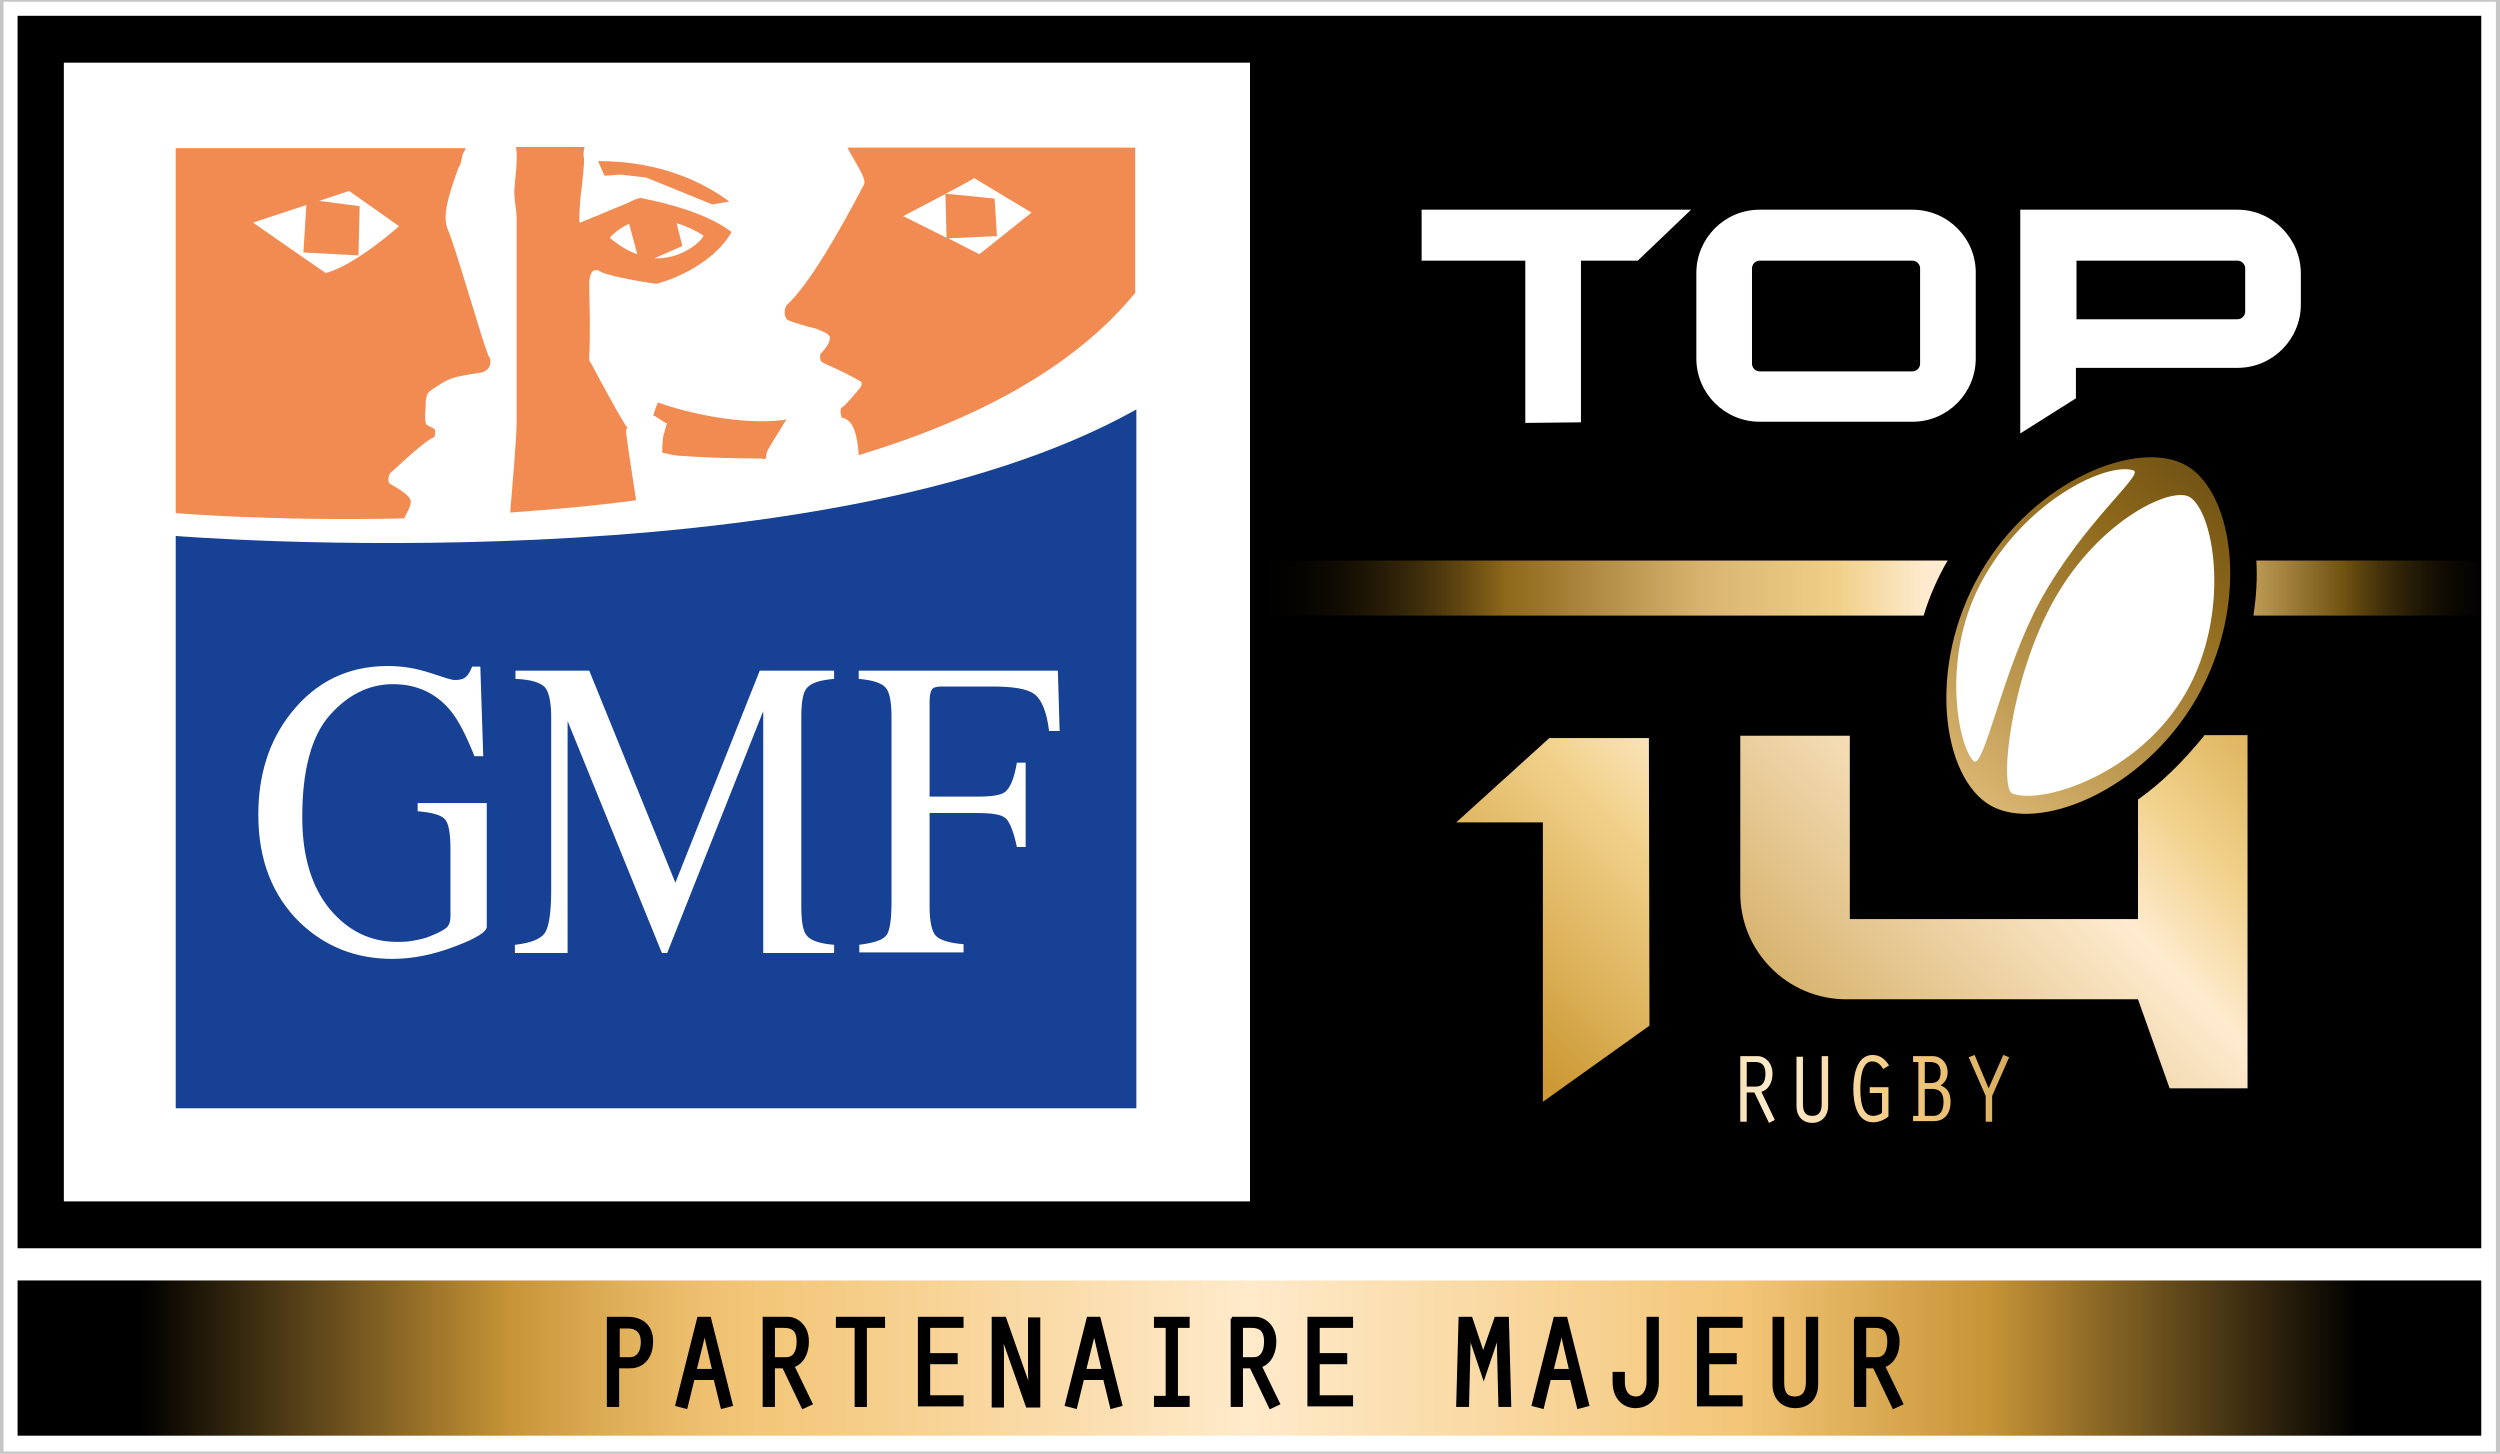 <?xml version="1.0" encoding="utf-8"?>
<!-- Generator: Adobe Illustrator 24.0.1, SVG Export Plug-In . SVG Version: 6.00 Build 0)  -->
<svg version="1.1" xmlns="http://www.w3.org/2000/svg" xmlns:xlink="http://www.w3.org/1999/xlink" x="0px" y="0px"
	 viewBox="0 0 426.8 248.2" style="enable-background:new 0 0 426.8 248.2;" xml:space="preserve">
<style type="text/css">
	.st0{fill:#C6C6C6;}
	.st1{fill:#FFFFFF;}
	.st2{fill:none;}
	.st3{fill:url(#SVGID_1_);}
	.st4{fill:url(#SVGID_2_);}
	.st5{fill:url(#SVGID_3_);}
	.st6{fill:url(#SVGID_4_);}
	.st7{fill:url(#SVGID_5_);}
	.st8{fill:url(#SVGID_6_);}
	.st9{fill:url(#SVGID_7_);}
	.st10{fill:url(#SVGID_8_);}
	.st11{fill:url(#SVGID_9_);}
	.st12{fill:url(#SVGID_10_);}
	.st13{fill:url(#SVGID_11_);}
	.st14{stroke:#000000;stroke-width:0.594;stroke-miterlimit:10;}
	.st15{display:none;}
	.st16{display:inline;}
	.st17{fill:#EF7D00;}
	.st18{fill:#164194;}
	.st19{fill:#F28B52;}
</style>
<g id="SIMULATION_FOND">
	<rect x="-352.4" y="-355.4" class="st0" width="1190.5" height="841.9"/>
</g>
<g id="COMPOSITE">
	<rect x="0.6" y="0.3" class="st1" width="425.5" height="247.5"/>
	<path d="M3,2.7v210.4h420.6V2.7H3z M213.5,205.1H10.9V10.7h202.5V205.1z"/>
	<line class="st2" x1="213.3" y1="194.2" x2="213.3" y2="20.1"/>
	<linearGradient id="SVGID_1_" gradientUnits="userSpaceOnUse" x1="3.011" y1="231.852" x2="423.645" y2="231.852">
		<stop  offset="5.000000e-02" style="stop-color:#000000"/>
		<stop  offset="0.2" style="stop-color:#C79436"/>
		<stop  offset="0.242" style="stop-color:#DEAE58"/>
		<stop  offset="0.277" style="stop-color:#EEBF6F"/>
		<stop  offset="0.3" style="stop-color:#F3C678"/>
		<stop  offset="0.5" style="stop-color:#FFEACA"/>
		<stop  offset="0.7" style="stop-color:#F3C678"/>
		<stop  offset="0.8" style="stop-color:#C79436"/>
		<stop  offset="0.95" style="stop-color:#000000"/>
	</linearGradient>
	<rect x="3" y="218.6" class="st3" width="420.6" height="26.5"/>
	<linearGradient id="SVGID_2_" gradientUnits="userSpaceOnUse" x1="413.051" y1="9.781" x2="251.117" y2="171.715">
		<stop  offset="0" style="stop-color:#664911"/>
		<stop  offset="5.985786e-02" style="stop-color:#684B12"/>
		<stop  offset="8.999740e-02" style="stop-color:#6E4F12"/>
		<stop  offset="0.113" style="stop-color:#785713"/>
		<stop  offset="0.133" style="stop-color:#876214"/>
		<stop  offset="0.135" style="stop-color:#896314"/>
		<stop  offset="0.233" style="stop-color:#8B6416"/>
		<stop  offset="0.283" style="stop-color:#906A1C"/>
		<stop  offset="0.321" style="stop-color:#9B7326"/>
		<stop  offset="0.354" style="stop-color:#AA8236"/>
		<stop  offset="0.383" style="stop-color:#BD974D"/>
		<stop  offset="0.41" style="stop-color:#D6B26E"/>
		<stop  offset="0.411" style="stop-color:#D8B470"/>
		<stop  offset="0.736" style="stop-color:#FEEBCF"/>
		<stop  offset="0.828" style="stop-color:#F0D089"/>
		<stop  offset="1" style="stop-color:#CC9934"/>
	</linearGradient>
	<polygon class="st4" points="264.5,126 248.6,140.4 263.4,140.4 263.4,188.1 281.6,175.1 281.5,126 	"/>
	<g>
		<linearGradient id="SVGID_3_" gradientUnits="userSpaceOnUse" x1="373.961" y1="185.986" x2="223.148" y2="185.986">
			<stop  offset="0" style="stop-color:#896314"/>
			<stop  offset="9.629384e-02" style="stop-color:#AF8535"/>
			<stop  offset="0.193" style="stop-color:#D2A859"/>
			<stop  offset="0.273" style="stop-color:#EABF73"/>
			<stop  offset="0.324" style="stop-color:#F3C87C"/>
			<stop  offset="0.467" style="stop-color:#FEEBCF"/>
			<stop  offset="0.61" style="stop-color:#F0D089"/>
			<stop  offset="1" style="stop-color:#CC9934"/>
		</linearGradient>
		<path class="st5" d="M297.1,180.3h3c1.1,0,2.5,1,2.5,3c0,1.4-0.6,2.7-1.9,3.1l2.3,4.8l-1,0.5l-2.5-5.2h-1.3v5h-1.1V180.3z
			 M298.2,185.5h1.6c1,0,1.6-0.7,1.6-2.2c0-1.5-0.7-2-1.8-2h-1.4V185.5z"/>
		<linearGradient id="SVGID_4_" gradientUnits="userSpaceOnUse" x1="373.916" y1="185.953" x2="223.21" y2="185.953">
			<stop  offset="0" style="stop-color:#896314"/>
			<stop  offset="9.629384e-02" style="stop-color:#AF8535"/>
			<stop  offset="0.193" style="stop-color:#D2A859"/>
			<stop  offset="0.273" style="stop-color:#EABF73"/>
			<stop  offset="0.324" style="stop-color:#F3C87C"/>
			<stop  offset="0.467" style="stop-color:#FEEBCF"/>
			<stop  offset="0.61" style="stop-color:#F0D089"/>
			<stop  offset="1" style="stop-color:#CC9934"/>
		</linearGradient>
		<path class="st6" d="M307.8,180.3v8.1c0,1.1,0.2,2.1,1.6,2.1c1.4,0,1.6-1.1,1.6-2.1v-8.1h1.1v8.5c0,1.7-1.1,2.9-2.7,2.9
			c-1.7,0-2.7-1.2-2.7-2.8v-8.5H307.8z"/>
		<linearGradient id="SVGID_5_" gradientUnits="userSpaceOnUse" x1="373.942" y1="185.879" x2="223.181" y2="185.879">
			<stop  offset="0" style="stop-color:#896314"/>
			<stop  offset="9.629384e-02" style="stop-color:#AF8535"/>
			<stop  offset="0.193" style="stop-color:#D2A859"/>
			<stop  offset="0.273" style="stop-color:#EABF73"/>
			<stop  offset="0.324" style="stop-color:#F3C87C"/>
			<stop  offset="0.467" style="stop-color:#FEEBCF"/>
			<stop  offset="0.61" style="stop-color:#F0D089"/>
			<stop  offset="1" style="stop-color:#CC9934"/>
		</linearGradient>
		<path class="st7" d="M322.4,190.6c-0.7,0.6-1.7,1-2.6,1c-2.9,0-3.4-3.5-3.4-5.7c0-2.1,0.5-5.8,3.3-5.8c1.3,0,2.2,0.8,2.8,1.8
			l-1,0.6c-0.4-0.7-1-1.3-1.9-1.3c-1.9,0-2,3.4-2,4.7c0,3.8,1.1,4.6,2.2,4.6c0.5,0,1.1-0.2,1.5-0.5v-3.4h-2.1v-1h3.2V190.6z"/>
		<linearGradient id="SVGID_6_" gradientUnits="userSpaceOnUse" x1="373.946" y1="185.876" x2="223.182" y2="185.876">
			<stop  offset="0" style="stop-color:#896314"/>
			<stop  offset="9.629384e-02" style="stop-color:#AF8535"/>
			<stop  offset="0.193" style="stop-color:#D2A859"/>
			<stop  offset="0.273" style="stop-color:#EABF73"/>
			<stop  offset="0.324" style="stop-color:#F3C87C"/>
			<stop  offset="0.467" style="stop-color:#FEEBCF"/>
			<stop  offset="0.61" style="stop-color:#F0D089"/>
			<stop  offset="1" style="stop-color:#CC9934"/>
		</linearGradient>
		<path class="st8" d="M326.6,191.5v-1h0.9v-9.2h-0.9v-1h3.4c1.2,0,2.5,1,2.5,2.8c0,0.9-0.4,1.7-1.2,2.2c1.3,0.5,1.7,1.5,1.7,2.8
			c0,2.3-1.3,3.3-2.8,3.3H326.6z M329.6,184.9c1.2,0,1.7-0.6,1.7-1.8c0-1.4-0.7-1.8-2-1.8h-0.7v3.6H329.6z M330.1,190.5
			c1,0,1.7-0.7,1.7-2.4c0-1.7-0.8-2.2-2-2.2h-1.2v4.6H330.1z"/>
		<linearGradient id="SVGID_7_" gradientUnits="userSpaceOnUse" x1="373.964" y1="185.767" x2="223.124" y2="185.767">
			<stop  offset="0" style="stop-color:#896314"/>
			<stop  offset="9.629384e-02" style="stop-color:#AF8535"/>
			<stop  offset="0.193" style="stop-color:#D2A859"/>
			<stop  offset="0.273" style="stop-color:#EABF73"/>
			<stop  offset="0.324" style="stop-color:#F3C87C"/>
			<stop  offset="0.467" style="stop-color:#FEEBCF"/>
			<stop  offset="0.61" style="stop-color:#F0D089"/>
			<stop  offset="1" style="stop-color:#CC9934"/>
		</linearGradient>
		<path class="st9" d="M342,180.1l1,0.4l-2.9,6.6v4.4H339v-4.4l-2.9-6.6l1-0.4l2.4,5.7L342,180.1z"/>
	</g>
	<g>
		<linearGradient id="SVGID_8_" gradientUnits="userSpaceOnUse" x1="241.597" y1="250.22" x2="390.807" y2="107.586">
			<stop  offset="0" style="stop-color:#664911"/>
			<stop  offset="5.985786e-02" style="stop-color:#684B12"/>
			<stop  offset="8.999740e-02" style="stop-color:#6E4F12"/>
			<stop  offset="0.113" style="stop-color:#785713"/>
			<stop  offset="0.133" style="stop-color:#876214"/>
			<stop  offset="0.135" style="stop-color:#896314"/>
			<stop  offset="0.264" style="stop-color:#8B6416"/>
			<stop  offset="0.33" style="stop-color:#906A1C"/>
			<stop  offset="0.38" style="stop-color:#9B7326"/>
			<stop  offset="0.424" style="stop-color:#AA8236"/>
			<stop  offset="0.462" style="stop-color:#BD974D"/>
			<stop  offset="0.497" style="stop-color:#D6B26E"/>
			<stop  offset="0.498" style="stop-color:#D8B470"/>
			<stop  offset="0.736" style="stop-color:#FEEBCF"/>
			<stop  offset="0.828" style="stop-color:#F0D089"/>
			<stop  offset="1" style="stop-color:#CC9934"/>
		</linearGradient>
		<path class="st10" d="M376.3,125.6c-3.6,4.4-7.2,8-11.3,10.9v20.4h-49.2v-31.3h-18.7v26.9c0,10,8.1,18.1,18.1,18.1H365l5.4,15.2
			h13.3v-60.3H376.3z"/>
	</g>
	<path class="st1" d="M326.5,35.8h-26.1c-6,0-10.8,4.9-10.8,10.8v14.6c0,6,4.9,10.8,10.8,10.8h26.1c6,0,10.8-4.9,10.8-10.8V46.7
		C337.4,40.7,332.5,35.8,326.5,35.8z M327.8,62.1c0,0.7-0.6,1.3-1.3,1.3h-26.1c-0.7,0-1.3-0.6-1.3-1.3V45.8c0-0.7,0.6-1.3,1.3-1.3
		h26.1c0.7,0,1.3,0.6,1.3,1.3V62.1z"/>
	<path class="st1" d="M382,35.8h-37.1v27h0V74l9.5-6v-5.2H382c6,0,10.8-4.9,10.8-10.8v-5.3C392.8,40.7,387.9,35.8,382,35.8z
		 M383.3,53.2c0,0.7-0.6,1.3-1.3,1.3h-27.5v-2.6h0v-7.4H382c0.7,0,1.3,0.6,1.3,1.3V53.2z"/>
	<polygon class="st1" points="242.7,44.5 260.4,44.5 260.4,72.2 269.9,72.1 269.9,44.5 279.6,44.5 288.7,35.8 242.7,35.8 	"/>
	<g>
		<linearGradient id="SVGID_9_" gradientUnits="userSpaceOnUse" x1="384.75" y1="100.337" x2="427.7" y2="100.337">
			<stop  offset="0" style="stop-color:#BD9B55"/>
			<stop  offset="0.362" style="stop-color:#705211"/>
			<stop  offset="1" style="stop-color:#000000;stop-opacity:0"/>
		</linearGradient>
		<path class="st11" d="M385.2,95.7c0.2,3,0,6.1-0.5,9.4h38.9v-9.4H385.2z"/>
		<linearGradient id="SVGID_10_" gradientUnits="userSpaceOnUse" x1="213.293" y1="100.337" x2="340.44" y2="100.337">
			<stop  offset="0" style="stop-color:#000000;stop-opacity:0"/>
			<stop  offset="0.344" style="stop-color:#8E681A"/>
			<stop  offset="0.61" style="stop-color:#D8B470"/>
			<stop  offset="0.791" style="stop-color:#F0D089"/>
			<stop  offset="0.908" style="stop-color:#FEEBCF"/>
		</linearGradient>
		<path class="st12" d="M332.5,95.7H213.3v9.4h115.1C329.4,101.8,330.8,98.6,332.5,95.7z"/>
		<linearGradient id="SVGID_11_" gradientUnits="userSpaceOnUse" x1="419.41" y1="27.588" x2="283.634" y2="202.271">
			<stop  offset="0" style="stop-color:#000000"/>
			<stop  offset="0.385" style="stop-color:#8E681A"/>
			<stop  offset="0.61" style="stop-color:#D8B470"/>
			<stop  offset="0.791" style="stop-color:#F0D089"/>
			<stop  offset="0.868" style="stop-color:#FEEBCF"/>
		</linearGradient>
		<path class="st13" d="M375,119.2c-9.2,16-27.1,23-35.2,18.3c-8.2-4.7-11-23.6-1.7-39.7c9.2-16,27.1-23,35.2-18.3
			C381.4,84.2,384.2,103.1,375,119.2z"/>
		<path class="st1" d="M336.9,129.9c-2.6-2.6-5.8-18.2,1.9-31.5c7.7-13.4,21-19.5,25.4-18.1c2,0.6-8.3,8.6-15.8,22.1
			C341.8,114.4,338.7,131.7,336.9,129.9z M373.1,118.4c-7.7,13.4-23.9,19-29.5,17.1c-2.4-0.8-0.4-20.1,7.3-33.5
			c7.7-13.4,20-19.1,23-17.1C378.2,87.8,380.8,105.1,373.1,118.4z"/>
	</g>
	<g>
		<g>
			<path class="st14" d="M105.4,239.9h-1.5v-14.8h3.2c2.6,0,4.1,1.4,4.1,3.9c0,2.8-1.6,4.3-3.6,4.3h-2.2V239.9z M105.4,232l2.1,0
				c1.4,0,2.2-1.1,2.2-2.9c0-1.8-1-2.6-2.5-2.6h-1.7V232z"/>
			<path class="st14" d="M118.3,235.3l-1.2,4.9l-1.5-0.4l3.7-14.7h1.8l3.7,14.7l-1.5,0.4l-1.2-4.9H118.3z M120.3,227.1L120.3,227.1
				l-1.7,6.9h3.3L120.3,227.1z"/>
			<path class="st14" d="M130.5,225.1h4c1.5,0,3.3,1.3,3.3,3.9c0,1.8-0.7,3.6-2.5,4.2l3.1,6.4l-1.3,0.6l-3.3-6.9H132v6.6h-1.5V225.1
				z M132,232h2.2c1.3,0,2.1-1,2.1-3c0-1.9-0.9-2.6-2.4-2.6H132V232z"/>
			<path class="st14" d="M146.2,226.4H143v-1.3h7.8v1.3h-3.1v13.5h-1.5V226.4z"/>
			<path class="st14" d="M157,225.1h7.2v1.3h-5.7v4.9h4.7v1.3h-4.7v5.9h5.7v1.3H157V225.1z"/>
			<path class="st14" d="M169.6,225.1h1.9l4.4,12.5l0,0l-0.1-3.3v-9.1h1.5v14.8h-1.9l-4.4-12.5l0,0l0.1,3.4v9.1h-1.5V225.1z"/>
			<path class="st14" d="M184.8,235.3l-1.2,4.9l-1.5-0.4l3.7-14.7h1.8l3.7,14.7l-1.5,0.4l-1.2-4.9H184.8z M186.8,227.1L186.8,227.1
				l-1.7,6.9h3.3L186.8,227.1z"/>
			<path class="st14" d="M199.3,226.4h-2v-1.3h5.5v1.3h-2v12.2h2v1.3h-5.5v-1.3h2V226.4z"/>
			<path class="st14" d="M210.3,225.1h4c1.5,0,3.3,1.3,3.3,3.9c0,1.8-0.7,3.6-2.5,4.2l3.1,6.4l-1.3,0.6l-3.3-6.9h-1.7v6.6h-1.5
				V225.1z M211.8,232h2.2c1.3,0,2.1-1,2.1-3c0-1.9-0.9-2.6-2.4-2.6h-1.8V232z"/>
			<path class="st14" d="M223.5,225.1h7.2v1.3H225v4.9h4.7v1.3H225v5.9h5.7v1.3h-7.2V225.1z"/>
			<path class="st14" d="M255.4,225.1h1.9l0.4,14.8h-1.6l-0.3-12.4h0l-2.5,7.4l-2.5-7.4h0l-0.3,12.4h-1.6l0.4-14.8h1.8l2.1,6.3
				L255.4,225.1z"/>
			<path class="st14" d="M264.5,235.3l-1.2,4.9l-1.5-0.4l3.7-14.7h1.8l3.7,14.7l-1.5,0.4l-1.2-4.9H264.5z M266.6,227.1L266.6,227.1
				l-1.7,6.9h3.3L266.6,227.1z"/>
			<path class="st14" d="M277.1,234.5v1.5c0,1.2,0.5,2.7,2.2,2.7c1.3,0,2.1-1.2,2.1-2.9v-10.7h1.5V236c0,2.8-1.8,4.1-3.7,4.1
				c-1.8,0-3.6-1.3-3.6-4.2v-1.4H277.1z"/>
			<path class="st14" d="M290,225.1h7.2v1.3h-5.7v4.9h4.7v1.3h-4.7v5.9h5.7v1.3H290V225.1z"/>
			<path class="st14" d="M304.3,225.1v10.8c0,1.5,0.3,2.8,2.1,2.8c1.8,0,2.2-1.4,2.2-2.8v-10.8h1.5v11.2c0,2.3-1.4,3.8-3.6,3.8
				c-2.2,0-3.6-1.5-3.6-3.7v-11.3H304.3z"/>
			<path class="st14" d="M316.7,225.1h4c1.5,0,3.3,1.3,3.3,3.9c0,1.8-0.7,3.6-2.5,4.2l3.1,6.4l-1.3,0.6l-3.3-6.9h-1.7v6.6h-1.5
				V225.1z M318.2,232h2.2c1.3,0,2.1-1,2.1-3c0-1.9-0.9-2.6-2.4-2.6h-1.8V232z"/>
		</g>
	</g>
</g>
<g id="EMPLACEMENT_LOGO_PARTENAIRE">
	<rect x="59.2" y="100.8" class="st1" width="106.4" height="13.5"/>
	<g class="st15">
		<g class="st16">
			<g>
				<g>
					<g>
						<g>
							<rect x="62.8" y="-39.3" class="st17" width="165.6" height="169"/>
						</g>
					</g>
				</g>
			</g>
		</g>
		<g class="st16">
			<path class="st1" d="M127.8,113.3c-2.4,1.6-4.9,2.3-7.6,2.3c-4.3,0-6.9-2.9-6.9-6.8c0-5.2,4.7-8,14.5-9.1v-1.3
				c0-1.7-1.3-2.7-3.6-2.7c-2.4,0-4.3,0.9-5.6,2.7l-4.1-2.4c2.2-3.1,5.4-4.6,9.8-4.6c6,0,9.4,2.6,9.4,7c0,0,0,17,0,17h-5.4
				L127.8,113.3z M119.3,108.4c0,1.6,1,3.1,2.7,3.1c1.9,0,3.8-0.8,5.6-2.5v-5.6C122,104.1,119.3,105.6,119.3,108.4z"/>
			<g>
				<path class="st1" d="M138.5,92.5l5-0.7l0.5,2.8c2.8-2.1,5.1-3.2,7.9-3.2c4.8,0,7.2,2.5,7.2,7.6v16.4h-6.1v-15.3
					c0-2.9-0.7-4.2-2.9-4.2c-1.8,0-3.6,0.8-5.7,2.6v16.8h-6V92.5z"/>
			</g>
			<path class="st1" d="M199.3,115.8c-6.8,0-10.8-4.4-10.8-12.2c0-7.8,4.1-12.3,10.8-12.3c6.6,0,10.6,4.3,10.6,12
				c0,0.4-0.1,0.8-0.1,1.2h-15.3c0.1,4.5,1.9,6.7,5.4,6.7c2.3,0,3.8-0.9,5.2-3l4.4,2.5C207.6,114.1,204.1,115.8,199.3,115.8z
				 M203.9,100.6c0-3.2-1.8-5-4.6-5c-2.7,0-4.5,1.8-4.7,5H203.9z"/>
			<path class="st1" d="M83.2,116.1c-6,0-11.4-3.9-11.4-12.4c0-8.5,5.4-12.4,11.4-12.4c6,0,11.4,3.9,11.4,12.4
				C94.6,112.2,89.2,116.1,83.2,116.1z M83.2,96.5c-4.6,0-5.4,4.2-5.4,7.2c0,3,0.8,7.2,5.4,7.2c4.5,0,5.3-4.2,5.3-7.2
				C88.5,100.7,87.7,96.5,83.2,96.5z"/>
			<path class="st1" d="M98.7,91.9h5.8v2.8c1.1-1.5,3.8-3.2,6.4-3.2c0.2,0,0.5,0,0.8,0v5.8c-0.1,0-0.2,0-0.3,0
				c-2.6,0-5.5,0.4-6.4,2.5v15.6h-6.2V91.9z"/>
			<path class="st1" d="M174,110.4c4.6,0,5-4.8,5-7.9c0-3.7-1.8-6.7-5-6.7c-2.2,0-4.6,1.6-4.6,6.9
				C169.3,105.6,169.5,110.4,174,110.4z M184.8,91.8v22.2c0,3.9-0.3,10.4-11.3,10.5c-4.5,0-8.7-1.8-9.6-5.9l6-1
				c0.3,1.2,0.9,2.3,4.3,2.3c3.1,0,4.6-1.5,4.6-5.2v-2.7l-0.1-0.1c-1,1.7-2.4,3.4-6,3.4c-5.4,0-9.6-3.8-9.6-11.7
				c0-7.8,4.4-12.2,9.3-12.3c4.6,0,6.3,2.1,6.7,3.3l-0.1,0l0.5-2.8H184.8z"/>
			<path class="st1" d="M212.2,84h-2.4v6.7h-1.3V84h-2.4v-1h6V84z M222.2,90.8h-1.3v-6.5h0l-2.5,6.5h-0.8l-2.5-6.5h0v6.5h-1.2V83
				h1.9l2.3,5.9l2.2-5.9h2V90.8z"/>
		</g>
	</g>
	<g>
		<rect x="29" y="24.3" class="st1" width="165.9" height="165.8"/>
		<g>
			<g>
				<path class="st18" d="M194,189.2H30V91.5c0,0,109.6,8.9,164-21.6V189.2z"/>
				<g>
					<path class="st1" d="M146.6,161.3c2.5-0.3,4.1-0.8,4.7-1.6c0.6-0.7,0.9-2.7,0.9-5.8v-31.4c0-2.6-0.3-4.3-1-5.1
						c-0.7-0.8-2.2-1.3-4.6-1.5v-1.4h34l0.3,10.3h-1.8c-0.4-3.3-1.3-5.4-2.5-6.3c-1.2-0.9-3.6-1.3-7.2-1.3h-8.7
						c-0.9,0-1.4,0.2-1.6,0.5c-0.2,0.3-0.4,1-0.4,1.9V136h7.9c2.7,0,4.5-0.2,5.2-1c0.8-0.8,1.4-2.4,1.8-4.8h1.5v14.4h-1.5
						c-0.5-2.4-1.1-4-1.8-4.8c-0.8-0.8-2.5-1-5.2-1h-7.9v15.9c0,2.7,0.4,4.4,1.1,5.1c0.7,0.7,2.3,1.2,4.7,1.4v1.4h-17.8V161.3
						L146.6,161.3z"/>
					<path class="st1" d="M83.1,137.1H71.3v1.4c2.4,0.2,3.9,0.6,4.6,1.3c0.7,0.7,1,2.4,1,5.2v11.5c0,0.8-0.2,1.4-0.6,1.8
						c-0.4,0.4-1.3,0.9-2.8,1.5c-0.9,0.4-1.9,0.6-3,0.8c-1,0.2-1.9,0.2-2.7,0.2c-4.6,0-8.4-1.9-11.5-5.6c-3.1-3.8-4.7-9-4.7-15.7
						c0-8.1,1.6-13.9,4.7-17.4c3.1-3.5,6.7-5.3,10.8-5.3c4,0,7.3,1.5,9.8,4.5c1.4,1.7,2.7,4.3,4.1,7.8h1.5L82,113.8h-1.4
						c-0.3,0.8-0.6,1.3-1,1.7c-0.4,0.4-1,0.6-2,0.6c-0.4,0-1.7-0.4-4.1-1.2c-2.4-0.8-4.8-1.2-7.3-1.2c-6.8,0-12.3,2.7-16.5,8
						c-3.8,4.8-5.6,10.6-5.6,17.4c0,7.7,2.4,13.8,7.1,18.4c4.3,4.1,9.5,6.2,15.8,6.2c3.4,0,6.9-0.7,10.6-2.1
						c3.7-1.4,5.5-2.5,5.5-3.4V137.1L83.1,137.1z"/>
					<path class="st1" d="M96.9,123.1l16.1,39.6h0.9l16.4-41.3v41.3h12.1v-1.4c-2.4-0.2-3.9-0.7-4.6-1.5c-0.7-0.7-1-2.4-1-5.1v-32.3
						c0-2.6,0.3-4.3,1-5c0.7-0.8,2.2-1.3,4.6-1.5v-1.4h-12.7l-14.4,36.2l-14.7-36.2H88v1.4c2.6,0.1,4.2,0.6,5,1.4
						c0.7,0.8,1.1,2.5,1.1,5.1V152c0,3.8-0.4,6.3-1.1,7.3c-0.7,1-2.4,1.7-5.1,2v1.4h9V123.1L96.9,123.1z"/>
				</g>
			</g>
			<g>
				<path class="st19" d="M133.8,71.7c-7.2,0.9-16.5-1.2-21.2-2.9c-0.4-0.1-0.1-0.2-0.3,0c-0.3,0.5-0.6,1.6-0.8,2.2
					c0.1-0.3,1.9,1.2,2.2,1.2c0.3,0,0.2-0.2-0.4,2c-0.2,0.5-0.3,3-0.2,3.1c0.1,0,2.2,0.5,2.7,0.5h0.1c8.4,0.6,13.9,0.4,14.2,0.5
					c0.5,0.2,0.8-0.1,0.7-0.4c0,0,0-0.5,0.3-1.1c0.8-1.5,2-3.2,2.9-4.8C134.4,71.6,134.1,71.5,133.8,71.7z"/>
				<path class="st19" d="M105.9,29.8l4.4,0.5l11.3,4.6l2.9-0.5c-4.6-3.4-11.9-6.9-22.4-6.9l1.1,2.5L105.9,29.8z"/>
				<path class="st19" d="M144.7,25.2c0.6,1.5,3.4,5.3,2.8,6.3c-4.2,8-9.3,17-13.2,20.6c-0.5,0.7-0.5,2.2,0.3,2.6
					c0.7,0.3,3.3,1.1,4.7,1.4c1.2,0.5,2,0.8,2.3,1.3c0.4,0.7-0.7,2.2-1.5,3c-0.2,0.2-0.1,1.2,0.2,1.4c1,0.6,2.7,1.1,6.6,3.3
					c0.5,0.3,0,1.1-0.3,1.4c-0.3,0.3-2.1,2.6-2.9,3.1c-0.4,0.2-0.1,1.5,0,1.7c2.1,0.3,2.7,3.3,2.9,6.4c19.3-5.8,36.5-14.6,47.2-27.7
					V25.2H144.7z M167.2,43.4l-5.3-2.7l8.3-0.4l-0.4-6.4c0,0-7.6-0.8-8.4-0.8l0.2,7.5l-7.4-3.7c0,0,11.9-6.2,12.1-6.5l9.8,5.9
					L167.2,43.4z"/>
				<path class="st19" d="M106.9,73.3c0.3-0.1,0.2-0.4-0.1-0.7c-1.4-2.2-4.1-7.2-5.9-10.6c-0.4-0.6-0.3-0.2-0.3-1.3
					c0.1-1,0.1-4.6,0.1-5.9c0-1.4-0.1-4.3-0.1-5.9c-0.1-3.6,1.6-2.7,1.6-2.7c1.4,1,8.7,2.1,9.5,2.2c0.9,0.1,0.7-0.1,1.2-0.2
					c0.5-0.1,8.6-2.6,12-8.6c-5.4-4.1-14.9-5.6-15.4-5.8c-0.3-0.1-1.7,0.5-2,0.7c-0.8,0.4-5,2-5.2,2.2l-1.1,0.4
					c-0.1,0.1-2,0.8-2.1,0.9c-0.2,0.1-0.2-0.4-0.2-0.4s0-2.9,0.4-5.5c0.1-0.8,0.5-4.5,0.4-5.1c-0.1-0.4-0.1-1.1,0-1.5
					c0-0.1,0.1-0.2,0.1-0.4H88.1c0.4,2.6-0.3,5.7-0.3,7.8c0.1,2.5,0.4,2.6,0.4,4.6c0,2,0,31.2,0,34.3c0,3.3-0.8,11.8-1.1,15.7
					c6.9-0.5,14.2-1.1,21.5-2.1C107.9,80.8,106.7,73.4,106.9,73.3z M115.5,38.1c1.4,0.4,3,1.1,4.6,2.1c0,0.6-3.4,4.1-8.4,3.9
					l4.8-2.1L115.5,38.1z M107.4,38.2l1.4,5.2c-1.5-0.5-3-1.4-4.7-2.8C104.1,40.6,105.2,39.2,107.4,38.2z"/>
				<path class="st19" d="M83.4,60.8c-1.3-3.3-5.6-18.5-6.9-21.5c-1.1-2.4,0.1-5.9,1.7-10.5l0.1-0.2c0.6-1,0.4-1.6,0.8-2.5
					c0.1-0.2,0.3-0.4,0.4-0.8H30v62.3c0,0,16.3,1.4,39,0.9c0.5-1.1,0.7-1.1,1.1-2.5c0.4-1.3-2.2-2.6-3.5-3.4
					c-0.5-0.3-0.3-1.5,0.1-1.9c3.7-3.4,6.3-5.7,7.5-6.1c0-0.4,0.3-1.1-0.1-1.4L73.8,73c-0.5-0.2-0.7-0.3-1.1-0.6l0-0.2
					c-0.3-1.2,0-1.8,0-3.9c0.2-1.1,0.4-1.3,0.8-1.6l0.4-0.3c2.9-1.9,3-2,8.3-2.8c1.2-0.3,1.8-1.3,1.4-2.6L83.4,60.8z M55.6,46.6
					C52.2,44.3,43.2,38,43.2,38l9.1-3l-0.5,8.1l9.4,0.5l0.2-8.4l-6.9-0.9l5.1-1.7l8.5,6C68.2,38.6,60.5,45.4,55.6,46.6z"/>
			</g>
		</g>
	</g>
</g>
</svg>
